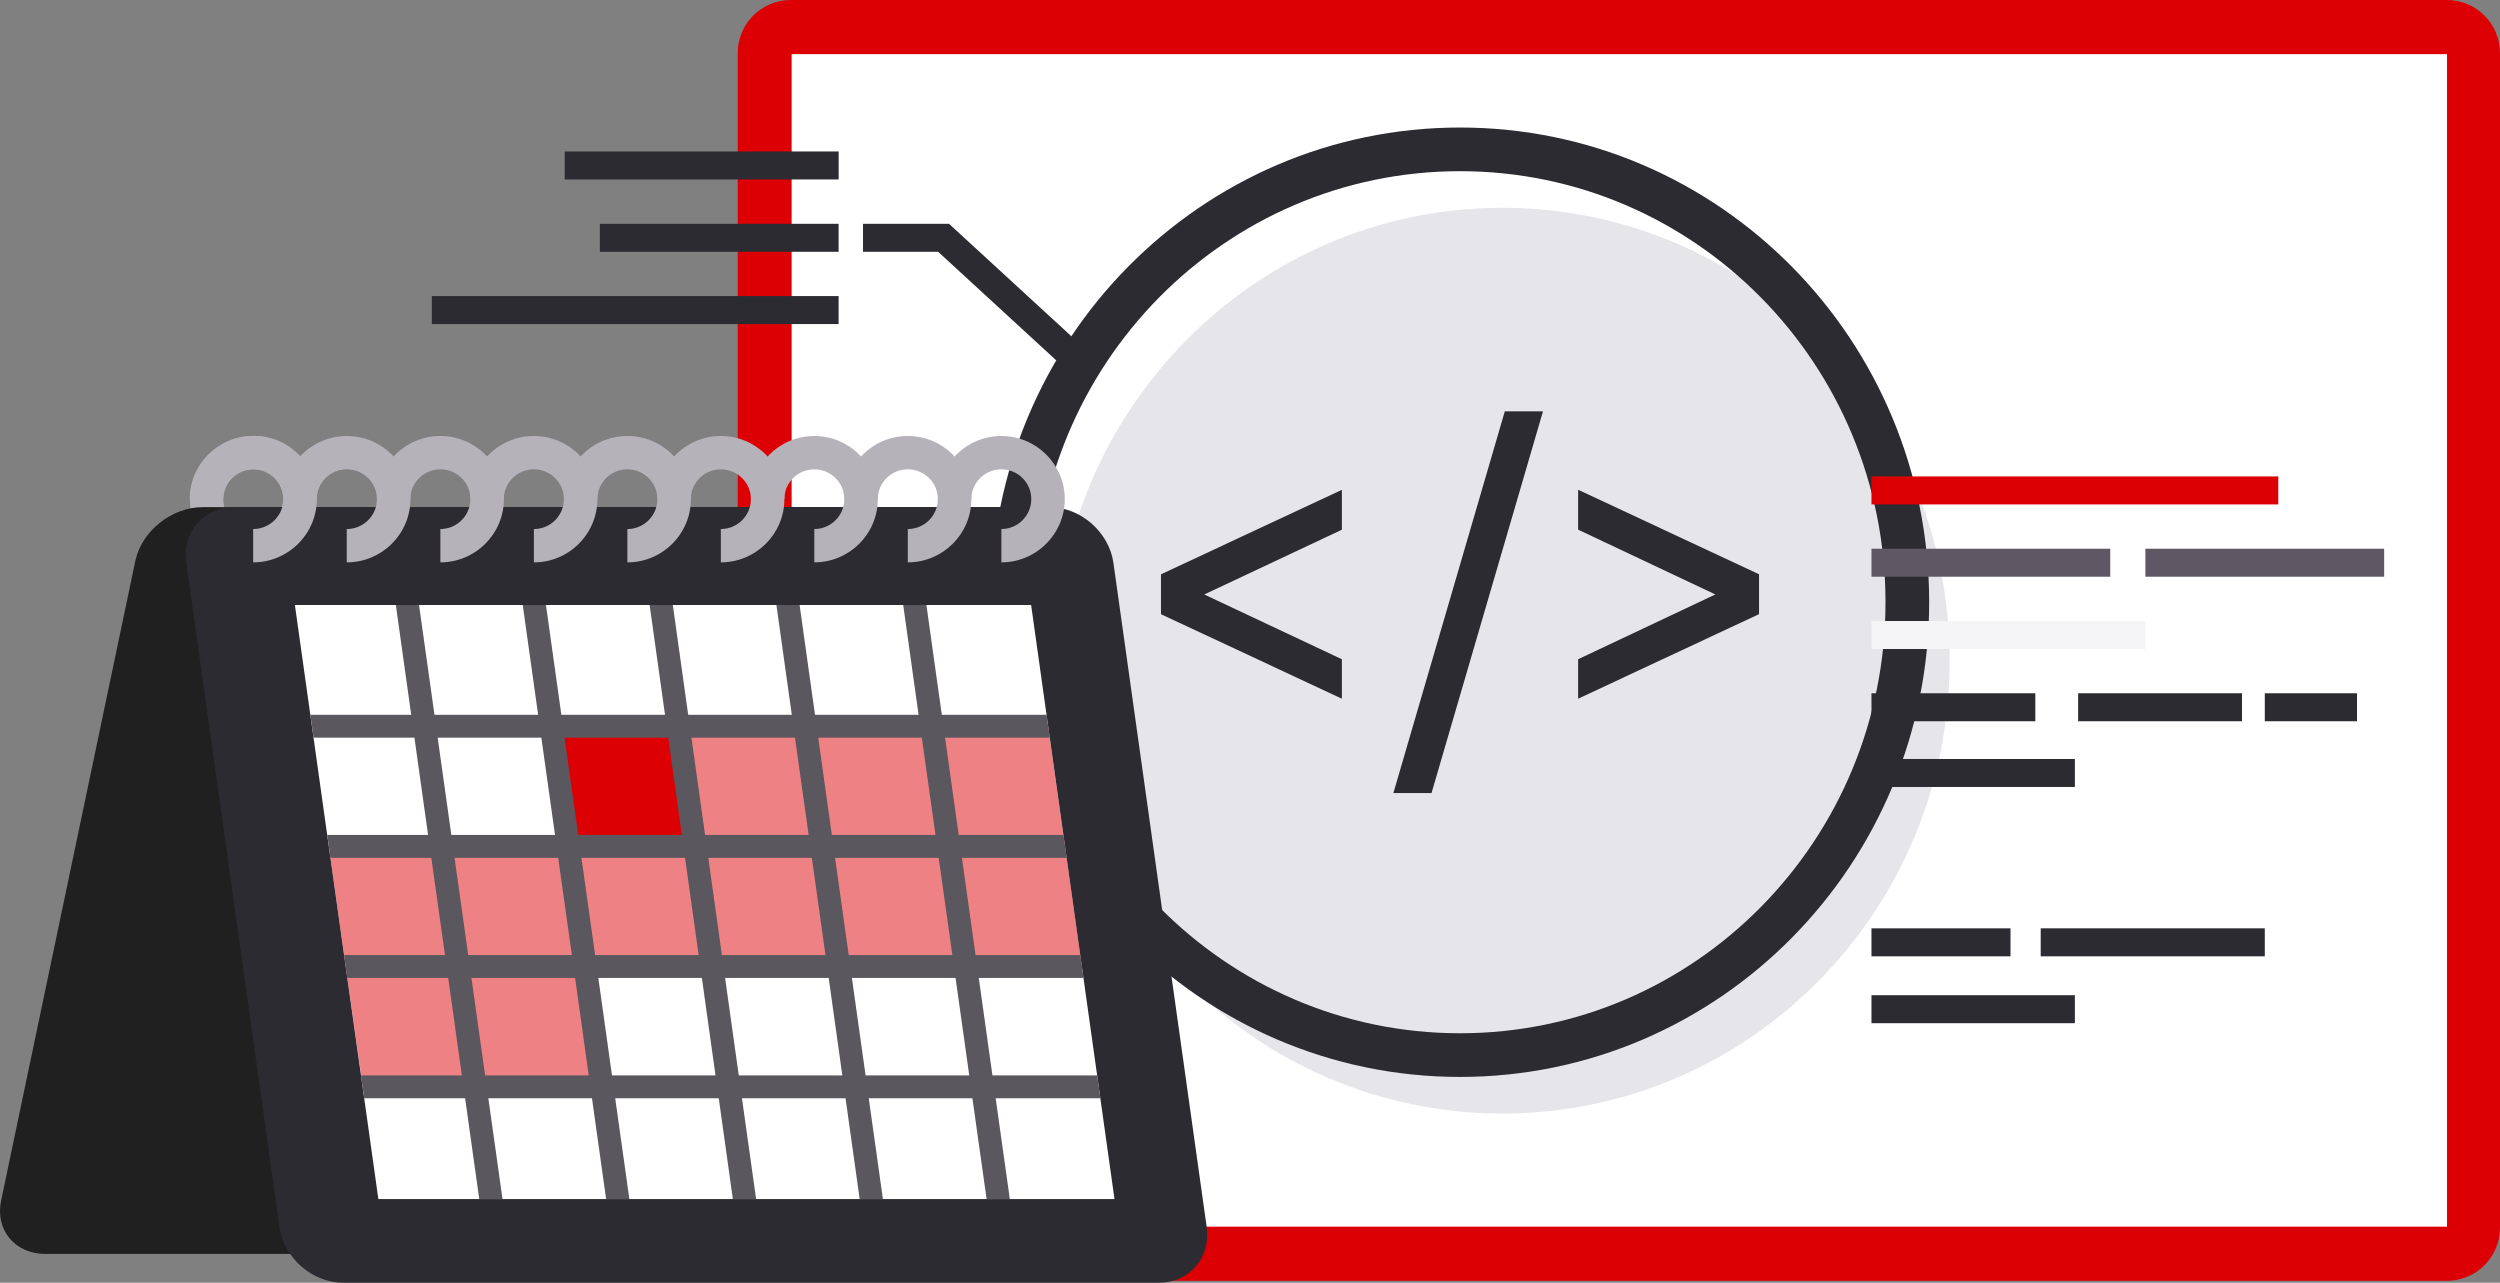<svg width="458" height="235" viewBox="0 0 458 235" fill="none" xmlns="http://www.w3.org/2000/svg">
    <rect x="0" y="0" width="458" height="235" fill="#808080" stroke="none"/>
    <path d="M448.28 0H144.863c-5.368 0-9.719 4.355-9.719 9.726v215.19c0 5.372 4.351 9.726 9.719 9.726H448.28c5.368 0 9.72-4.354 9.72-9.726V9.726C458 4.355 453.648 0 448.28 0z" fill="#DC0005"/>
    <path d="M448.294 9.919H145.029v214.804h303.265V9.919z" fill="#fff"/>
    <path d="M275.227 204.004c45.259 0 81.949-37.145 81.949-82.966 0-45.82-36.69-82.966-81.949-82.966s-81.949 37.145-81.949 82.966c0 45.821 36.69 82.966 81.949 82.966z" fill="#E6E5E9"/>
    <path d="m195.1 67.485-23.237-21.36h-13.764v-5.127h15.759l24.709 22.708-3.467 3.779zM153.641 27.754h-50.188v5.128h50.188v-5.128zM153.634 40.998h-43.743v5.128h43.743v-5.128zM153.634 54.242H79.108v5.128h74.526v-5.128z" fill="#2C2B32"/>
    <path d="M267.474 193.293c45.259 0 81.949-37.145 81.949-82.965 0-45.821-36.69-82.966-81.949-82.966s-81.949 37.145-81.949 82.966c0 45.82 36.69 82.965 81.949 82.965z" stroke="#2C2B32" stroke-width="8" stroke-miterlimit="10"/>
    <path d="m245.833 97.043-25.211 11.866 25.211 11.867v7.228l-33.143-15.481v-7.31l33.143-15.48v7.31zM255.264 145.295l20.417-69.942h6.995l-20.423 69.942h-6.989zM289.115 128.004v-7.234l25.136-11.867-25.136-11.868v-7.31l33.143 15.481v7.304l-33.143 15.494z" fill="#2C2B32"/>
    <path d="M393.042 113.769h-50.188v5.128h50.188v-5.128z" fill="#F5F4F6"/>
    <path d="M380.117 139.045h-37.263v5.128h37.263v-5.128zM380.117 182.321h-37.263v5.128h37.263v-5.128z" fill="#2C2B32"/>
    <path fill-rule="evenodd" clip-rule="evenodd" d="M342.854 170.072h25.472v5.128h-25.472v-5.128z" fill="#2C2B32"/>
    <path d="M372.873 127.006h-30.019v5.128h30.019v-5.128z" fill="#2C2B32"/>
    <path d="M386.597 100.526h-43.743v5.128h43.743v-5.128zM436.778 100.526h-43.743v5.128h43.743v-5.128z" fill="#5D5864"/>
    <path d="M417.38 87.282h-74.526v5.128h74.526v-5.128z" fill="#DC0005"/>
    <path d="M410.735 127.006h-30.02v5.128h30.02v-5.128zM431.805 127.006H414.91v5.128h16.895v-5.128zM414.91 170.069h-41.053v5.128h41.053v-5.128z" fill="#2C2B32"/>
    <path fill-rule="evenodd" clip-rule="evenodd" d="m54.565 99.651-4.316-4.317c2.154-2.156 2.17-5.653.032-7.793-2.123-2.124-5.607-2.097-7.76.058-2.139 2.14-2.151 5.61-.029 7.735l-4.337 4.34c-4.502-4.505-4.479-11.858.052-16.39 4.55-4.554 11.91-4.59 16.413-.085 4.518 4.521 4.494 11.9-.055 16.453z" fill="#B5B2B9"/>
    <path fill-rule="evenodd" clip-rule="evenodd" d="M174.793 219.913c-1.123 5.423-6.643 9.811-12.298 9.811H8.368c-5.641 0-9.309-4.388-8.156-9.811l24.586-117.184c1.155-5.415 6.657-9.82 12.307-9.82h154.127c5.646 0 9.3 4.405 8.177 9.82l-24.616 117.184z" fill="#202020"/>
    <path fill-rule="evenodd" clip-rule="evenodd" d="M221.068 224.815c.772 5.646-3.173 10.185-8.811 10.185H62.867c-5.634 0-10.88-4.539-11.667-10.185L34.137 103.112c-.793-5.627 3.142-10.208 8.806-10.208h149.351c5.664 0 10.89 4.58 11.686 10.208l17.088 121.703z" fill="#2C2B32"/>
    <path fill-rule="evenodd" clip-rule="evenodd" d="m54.025 110.841 15.291 108.822h134.859l-15.27-108.822H54.025z" fill="#fff"/>
    <path opacity=".496" d="M66.507 199.413H110.6l-2.741-21.97h90.409l-6.279-44.493h-91.632l3.717 22.854h-43.73l6.164 43.609z" fill="#DC0005"/>
    <path d="m100.356 132.95 3.717 22.854h23.779l-3.872-22.854h-23.624z" fill="#DC0005"/>
    <path fill-rule="evenodd" clip-rule="evenodd" d="m165.466 110.841 2.82 20.107h-18.979l-2.819-20.107h-4.251l2.82 20.107h-18.979l-2.815-20.107h-4.251l2.816 20.107h-18.987l-2.82-20.107h-4.258l2.823 20.107h-18.99l-2.829-20.107h-4.25l2.816 20.107H56.855l.588 4.195h18.481l2.5 17.817H59.95l.593 4.199h18.477l2.5 17.808H63.042l.589 4.195h18.481l2.5 17.846H66.14l.593 4.195H85.21l2.587 18.46h4.263l-2.596-18.46h18.987l2.588 18.46h4.262l-2.595-18.46h18.97l2.583 18.46h4.263l-2.596-18.46h18.979l2.588 18.46h4.258l-2.592-18.46h18.988l2.599 18.46h4.255l-2.592-18.46h19.186l-.593-4.195h-19.186l-2.5-17.846h19.186l-.593-4.195h-19.186l-2.496-17.808h19.19l-.597-4.199h-19.186l-2.497-17.817h19.182l-.588-4.195H172.54l-2.819-20.107h-4.255zM149.9 135.143h18.979l2.5 17.817h-18.987l-2.492-17.817zm-23.225 0h18.967l2.5 17.817h-18.975l-2.492-17.817zm-23.25 0h18.992l2.496 17.817h-18.979l-2.509-17.817zm-23.245 0h18.995l2.505 17.817H82.684l-2.504-17.817zm72.805 22.016h18.983l2.505 17.808h-18.992l-2.496-17.808zm-23.225 0h18.971l2.496 17.808h-18.975l-2.492-17.808zm-23.237 0h18.979l2.492 17.808h-18.971l-2.5-17.808zm-23.25 0h18.991l2.501 17.808H85.778l-2.505-17.808zm72.797 22.003h18.987l2.509 17.846h-18.991l-2.505-17.846zm-23.233 0h18.979l2.496 17.846h-18.97l-2.505-17.846zm-23.221 0h18.967l2.5 17.846h-18.966l-2.501-17.846zm-23.25 0h18.992l2.5 17.846H88.871l-2.504-17.846z" fill="#5A575F"/>
    <path fill-rule="evenodd" clip-rule="evenodd" d="M63.527 103.026v-6.107c3.046 0 5.529-2.461 5.529-5.488 0-3.004-2.483-5.45-5.53-5.45-3.023 0-5.484 2.446-5.484 5.45h-6.134c0-6.371 5.212-11.554 11.619-11.554 6.434 0 11.665 5.183 11.665 11.554 0 6.394-5.23 11.595-11.665 11.595z" fill="#B5B2B9"/>
    <path fill-rule="evenodd" clip-rule="evenodd" d="M46.378 103.026v-6.107c3.046 0 5.529-2.461 5.529-5.488 0-3.004-2.483-5.45-5.53-5.45-3.023 0-5.484 2.446-5.484 5.45h-6.134c0-6.371 5.212-11.554 11.619-11.554 6.434 0 11.665 5.183 11.665 11.554 0 6.394-5.23 11.595-11.665 11.595zM80.676 103.026v-6.107c3.032 0 5.501-2.461 5.501-5.488 0-3.004-2.469-5.45-5.501-5.45-3.033 0-5.497 2.446-5.497 5.45h-6.136c0-6.371 5.217-11.554 11.633-11.554 6.416 0 11.637 5.183 11.637 11.554 0 6.394-5.221 11.595-11.637 11.595z" fill="#B5B2B9"/>
    <path fill-rule="evenodd" clip-rule="evenodd" d="M97.811 103.026v-6.107a5.496 5.496 0 0 0 5.493-5.488c0-3.004-2.464-5.45-5.493-5.45-3.037 0-5.505 2.446-5.505 5.45h-6.137c0-6.371 5.222-11.554 11.642-11.554 6.412 0 11.629 5.183 11.629 11.554 0 6.394-5.217 11.595-11.629 11.595z" fill="#B5B2B9"/>
    <path fill-rule="evenodd" clip-rule="evenodd" d="M114.934 103.026v-6.107a5.497 5.497 0 0 0 5.497-5.488c0-3.004-2.464-5.45-5.497-5.45-3.028 0-5.492 2.446-5.492 5.45h-6.136c0-6.371 5.217-11.554 11.628-11.554 6.416 0 11.633 5.183 11.633 11.554 0 6.394-5.217 11.595-11.633 11.595z" fill="#B5B2B9"/>
    <path fill-rule="evenodd" clip-rule="evenodd" d="M132.06 103.026v-6.107c3.037 0 5.506-2.461 5.506-5.488 0-3.004-2.469-5.45-5.506-5.45-3.033 0-5.501 2.446-5.501 5.45h-6.137c0-6.371 5.222-11.554 11.638-11.554 6.42 0 11.642 5.183 11.642 11.554 0 6.394-5.222 11.595-11.642 11.595z" fill="#B5B2B9"/>
    <path fill-rule="evenodd" clip-rule="evenodd" d="M149.179 103.026v-6.107c3.032 0 5.501-2.461 5.501-5.488 0-3.004-2.469-5.45-5.501-5.45-3.019 0-5.476 2.446-5.476 5.45h-6.137c0-6.371 5.211-11.554 11.613-11.554 6.416 0 11.637 5.183 11.637 11.554 0 6.394-5.221 11.595-11.637 11.595z" fill="#B5B2B9"/>
    <path fill-rule="evenodd" clip-rule="evenodd" d="M166.309 103.026v-6.107c3.038 0 5.506-2.461 5.506-5.488 0-3.004-2.468-5.45-5.506-5.45-3.032 0-5.501 2.446-5.501 5.45h-6.136c0-6.371 5.221-11.554 11.637-11.554 6.421 0 11.642 5.183 11.642 11.554 0 6.394-5.221 11.595-11.642 11.595z" fill="#B5B2B9"/>
    <path fill-rule="evenodd" clip-rule="evenodd" d="M183.45 103.026v-6.107c3.019 0 5.48-2.461 5.48-5.488 0-3.004-2.461-5.45-5.48-5.45-3.033 0-5.497 2.446-5.497 5.45h-6.136c0-6.371 5.217-11.554 11.633-11.554 6.406 0 11.614 5.183 11.614 11.554 0 6.394-5.208 11.595-11.614 11.595z" fill="#B5B2B9"/>
</svg>
